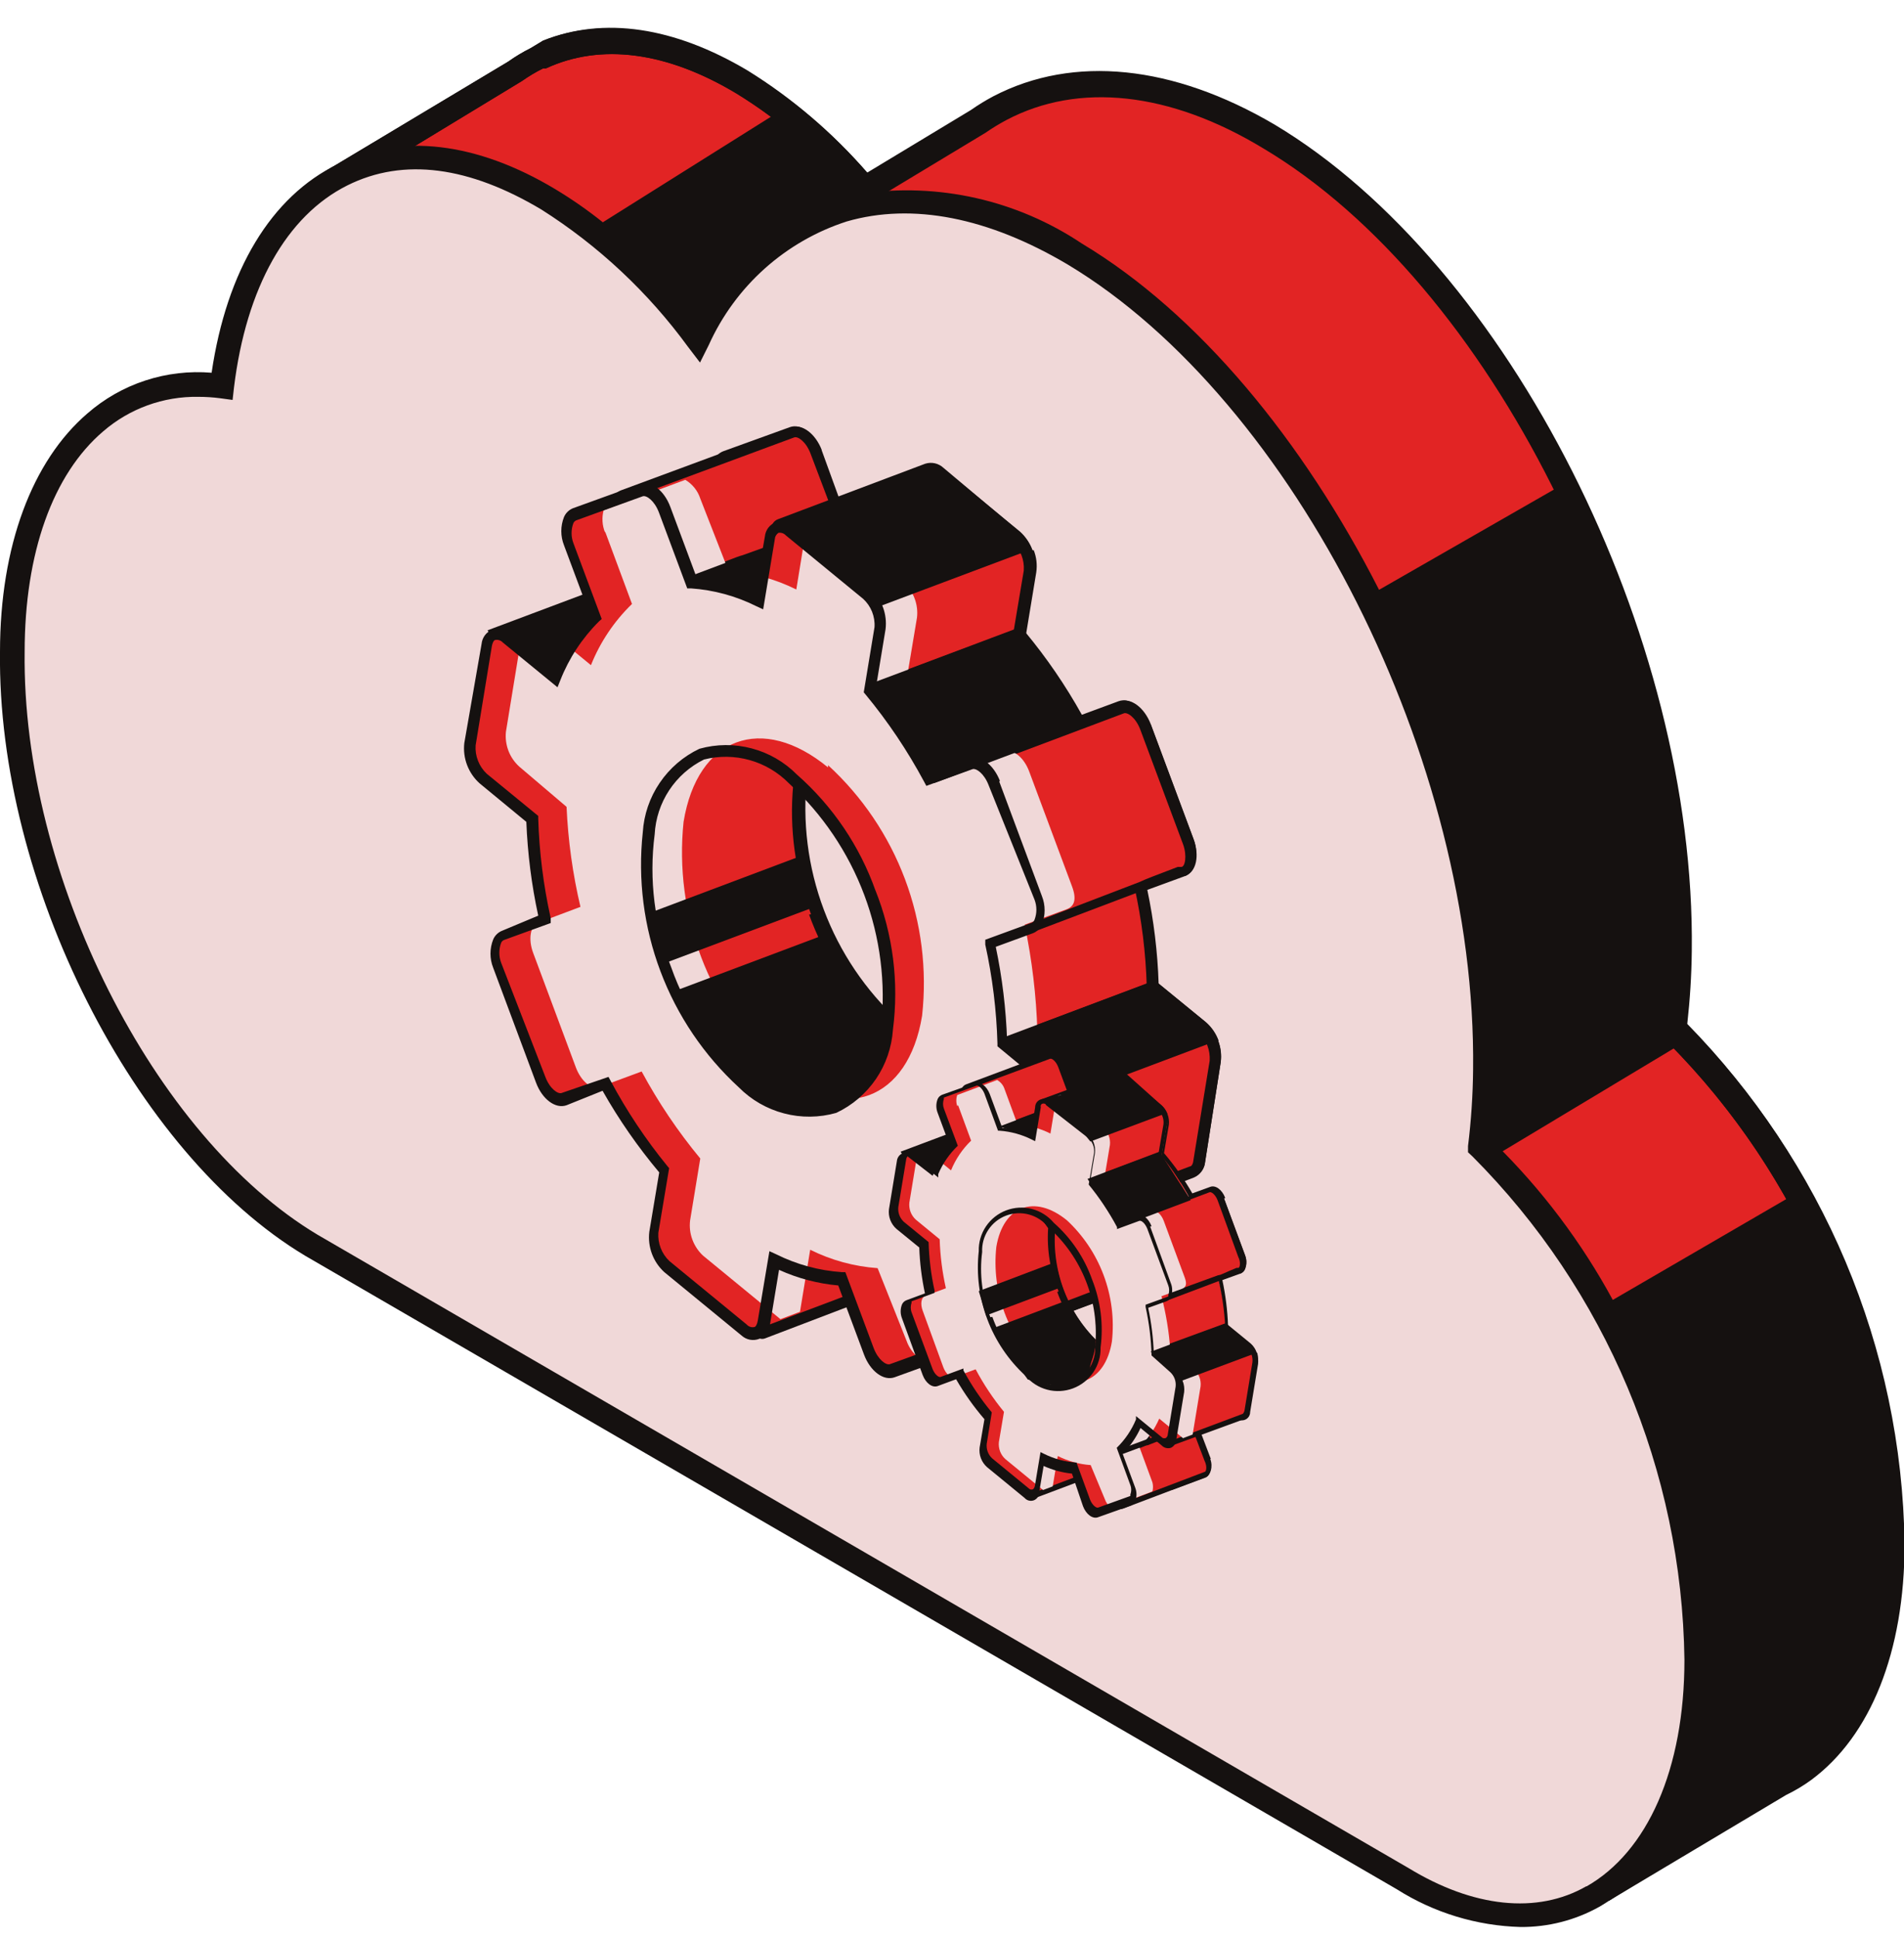 <svg width="57" height="58" viewBox="0 0 57 58" fill="none" xmlns="http://www.w3.org/2000/svg">
<path d="M12.314 8.069L10.321 5.21L15.409 2.166C15.617 2.02 15.835 1.889 16.062 1.776L16.181 1.699C17.877 0.919 19.964 1.106 22.236 2.463C23.63 3.334 24.875 4.422 25.926 5.685L29.318 3.65C29.53 3.504 29.751 3.371 29.98 3.251C32.176 2.115 34.983 2.31 38.019 4.099C44.948 8.255 50.435 19.187 50.317 28.541C50.31 29.318 50.259 30.094 50.164 30.865C54.224 34.946 56.541 40.443 56.626 46.199C56.626 49.43 55.583 51.779 53.989 52.983C53.765 53.149 53.527 53.294 53.276 53.416L48.239 56.426L43.591 51.338L43.871 50.49L15.13 33.783C10.1 30.78 6.089 22.834 6.174 16.041C6.242 10.723 8.794 7.695 12.314 8.069Z" fill="#E22424"/>
<path d="M48.171 56.885L43.176 51.389L43.43 50.626L14.943 34.105C9.82 31.044 5.724 22.902 5.809 16.032C5.809 12.886 6.75 10.367 8.353 8.942C9.238 8.132 10.385 7.668 11.584 7.636L9.795 5.092L15.214 1.844C15.43 1.691 15.656 1.555 15.893 1.437L16.257 1.216C18.072 0.487 20.184 0.801 22.389 2.115C23.727 2.946 24.931 3.975 25.959 5.168L29.064 3.294C29.281 3.142 29.508 3.003 29.742 2.879C32.142 1.632 35.119 1.946 38.155 3.727C45.16 7.916 50.766 18.992 50.647 28.465C50.639 29.194 50.593 29.921 50.512 30.645C54.567 34.786 56.875 40.327 56.957 46.123C56.957 49.371 55.931 51.873 54.175 53.179C53.931 53.359 53.67 53.515 53.395 53.645L48.171 56.885ZM44.007 51.22L48.34 55.977L53.115 53.119C53.356 53.005 53.587 52.869 53.802 52.712C55.354 51.542 56.228 49.244 56.262 46.25C56.186 40.595 53.911 35.193 49.918 31.188L49.782 31.061V30.874C49.875 30.114 49.926 29.35 49.935 28.584C50.037 19.314 44.617 8.484 37.816 4.439C35.017 2.743 32.286 2.455 30.132 3.591C29.916 3.706 29.706 3.833 29.505 3.973L25.849 6.178L25.646 5.94C24.622 4.707 23.408 3.644 22.05 2.794C19.963 1.547 17.988 1.284 16.342 2.047H16.257C16.036 2.158 15.823 2.286 15.621 2.429L10.855 5.321L13.077 8.484L12.28 8.4C11.672 8.327 11.055 8.383 10.47 8.566C9.885 8.749 9.346 9.053 8.887 9.46C7.437 10.749 6.615 13.073 6.581 16.007C6.462 22.715 10.397 30.535 15.316 33.469L44.321 50.295L44.007 51.22Z" fill="#151110"/>
<path d="M21.033 10.579L11.704 7.832L9.795 5.092L15.215 1.844C15.43 1.691 15.657 1.555 15.893 1.437L16.258 1.217C18.073 0.496 20.218 0.843 22.423 2.158C23.852 3.046 25.129 4.157 26.206 5.449L26.443 5.72L21.033 10.579ZM12.162 7.187L20.855 9.731L25.443 5.661C24.463 4.541 23.32 3.578 22.05 2.803C19.964 1.547 17.988 1.284 16.343 2.048H16.258C16.039 2.156 15.83 2.281 15.63 2.421L10.855 5.321L12.162 7.187Z" fill="#151110"/>
<path d="M48.171 56.885L44.779 53.145V53.009L43.998 34.148L50.232 30.408L50.435 30.594C54.577 34.744 56.938 40.345 57.017 46.208C57.017 49.456 55.99 51.958 54.235 53.264C53.995 53.44 53.74 53.593 53.472 53.722L48.171 56.885ZM45.491 52.848L48.341 55.978L53.149 53.103C53.379 52.993 53.597 52.862 53.802 52.712C55.354 51.542 56.228 49.244 56.262 46.25C56.184 40.689 53.985 35.367 50.113 31.375L44.736 34.606L45.491 52.848Z" fill="#151110"/>
<path d="M6.649 11.555C7.379 5.533 11.509 3.015 16.436 5.941C18.192 7.056 19.721 8.495 20.939 10.181C23.077 5.941 27.334 4.702 32.228 7.637C39.139 11.775 44.661 22.707 44.542 32.053C44.532 32.83 44.478 33.606 44.381 34.377C48.44 38.458 50.757 43.955 50.843 49.71C50.767 56.19 46.815 59.116 42.023 56.249L9.329 37.269C4.292 34.267 0.289 26.295 0.373 19.51C0.441 14.116 3.062 11.029 6.658 11.546" fill="#E22424"/>
<path d="M6.649 11.555C7.379 5.533 11.509 3.015 16.436 5.941C18.193 7.056 19.721 8.495 20.939 10.181C23.077 5.941 27.334 4.702 32.228 7.637C39.139 11.775 44.661 22.707 44.542 32.053C44.534 32.83 44.483 33.606 44.389 34.377C48.449 38.458 50.766 43.955 50.852 49.71C50.775 56.19 46.823 59.116 42.032 56.249L9.329 37.269C4.292 34.267 0.289 26.295 0.373 19.51C0.441 14.116 3.062 11.029 6.658 11.546" fill="#F0D8D8"/>
<path d="M55.974 41.077L53.93 35.624L48.282 38.906C47.343 37.175 46.151 35.594 44.745 34.216V34.123L50.156 30.874L50.241 25.888L49.019 19.663L46.848 14.464L41.285 17.653C39.012 13.192 35.882 9.384 32.388 7.289C30.444 5.989 28.087 5.457 25.773 5.796L25.926 5.686L23.45 3.261L18.047 6.653C17.594 6.291 17.119 5.96 16.622 5.661C14.29 4.261 11.975 3.965 10.109 4.914C8.116 5.881 6.785 8.095 6.335 11.156C5.664 11.1 4.989 11.179 4.349 11.389C3.71 11.598 3.119 11.935 2.612 12.378C0.967 13.794 -0 16.338 -0 19.51C-0.085 26.413 4.011 34.513 9.134 37.583L41.819 56.546C42.93 57.249 44.211 57.639 45.525 57.674C46.347 57.679 47.157 57.472 47.874 57.072C48.625 56.639 49.259 56.031 49.723 55.299L49.63 55.545L51.852 54.282L55.338 51.636L56.627 47.183L55.974 41.077ZM47.493 56.453C46.017 57.301 44.1 57.089 42.167 55.91L9.507 36.955C4.588 34.012 0.653 26.193 0.738 19.51C0.738 16.542 1.586 14.193 3.087 12.912C3.877 12.228 4.892 11.859 5.936 11.877C6.158 11.877 6.379 11.891 6.598 11.92L6.963 11.97L7.005 11.597C7.37 8.604 8.582 6.458 10.397 5.55C12.094 4.702 14.061 4.991 16.207 6.271C17.916 7.354 19.407 8.75 20.6 10.385L20.956 10.851L21.219 10.325C21.611 9.455 22.181 8.676 22.892 8.039C23.604 7.402 24.441 6.921 25.349 6.628C27.317 6.059 29.59 6.509 31.964 7.917C38.749 11.987 44.211 22.792 44.1 32.011C44.093 32.776 44.042 33.541 43.948 34.301V34.487L44.084 34.614C48.076 38.619 50.352 44.022 50.427 49.676C50.427 52.959 49.316 55.426 47.493 56.461" fill="#151110"/>
<path d="M21.583 14.557L22.389 16.728L22.321 16.796L20.701 17.407L21.397 18.06C21.312 18.221 21.235 18.39 21.159 18.569L19.701 17.373C19.421 17.144 19.158 17.245 19.098 17.602L18.615 20.561C18.595 20.754 18.621 20.949 18.69 21.131C18.759 21.312 18.87 21.474 19.014 21.605L20.472 22.8C20.502 23.814 20.627 24.822 20.845 25.811L19.573 26.295C19.336 26.379 19.268 26.787 19.421 27.194L20.701 30.628C20.854 31.035 21.168 31.298 21.405 31.213L22.669 30.756C23.168 31.678 23.756 32.55 24.424 33.359L24.119 35.216C24.097 35.41 24.12 35.606 24.188 35.789C24.256 35.972 24.366 36.136 24.509 36.268L26.833 38.168C27.104 38.397 27.376 38.295 27.435 37.939L27.74 36.081C27.901 36.158 28.071 36.234 28.232 36.294L28.08 37.32L29.776 36.684L30.531 38.778C30.683 39.185 30.997 39.448 31.235 39.364L33.227 38.643C33.465 38.558 33.533 38.159 33.38 37.744L32.575 35.573C33.103 35.059 33.52 34.441 33.796 33.758L35.263 34.953C35.543 35.182 35.806 35.081 35.865 34.725L36.349 31.765C36.369 31.573 36.345 31.378 36.277 31.197C36.21 31.016 36.1 30.853 35.958 30.722L34.5 29.526C34.473 28.516 34.351 27.511 34.135 26.523L35.382 26.066C35.619 25.981 35.687 25.574 35.534 25.167L34.254 21.732C34.101 21.325 33.787 21.062 33.55 21.147L32.303 21.605C31.8 20.672 31.206 19.791 30.531 18.976L30.844 17.101C30.865 16.909 30.841 16.715 30.773 16.533C30.706 16.352 30.596 16.189 30.454 16.058L28.139 14.158C27.859 13.929 27.588 14.031 27.537 14.387L27.223 16.262C26.593 15.947 25.907 15.76 25.205 15.71L24.399 13.539C24.246 13.132 23.933 12.869 23.695 12.954L21.702 13.675C21.465 13.76 21.397 14.158 21.549 14.574L21.583 14.557ZM26.714 30.73C25.689 29.79 24.899 28.621 24.41 27.318C23.921 26.015 23.746 24.616 23.898 23.233C23.982 22.513 24.294 21.838 24.789 21.308L25.094 21.596L29.436 27.889L28.894 31.587C28.089 31.585 27.315 31.283 26.723 30.738" fill="#E22424"/>
<path d="M34.449 21.681L35.73 25.116C35.838 25.388 35.838 25.692 35.73 25.964C35.704 26.024 35.667 26.078 35.621 26.123C35.574 26.168 35.519 26.204 35.458 26.227L34.347 26.634C34.542 27.558 34.655 28.497 34.686 29.441L36.086 30.586C36.252 30.736 36.381 30.923 36.461 31.133C36.54 31.342 36.569 31.568 36.544 31.79L36.077 34.776C36.069 34.87 36.034 34.96 35.977 35.035C35.92 35.111 35.843 35.169 35.755 35.203C35.667 35.237 35.572 35.247 35.478 35.23C35.386 35.212 35.299 35.17 35.229 35.106L33.923 34.038C33.651 34.629 33.274 35.166 32.812 35.624L33.575 37.693C33.684 37.965 33.684 38.269 33.575 38.541C33.55 38.601 33.513 38.655 33.466 38.7C33.42 38.745 33.364 38.781 33.304 38.804L31.311 39.525C30.98 39.644 30.582 39.347 30.395 38.846L29.683 36.862L27.876 37.541L28.046 36.37L27.876 36.302L27.605 37.939C27.596 38.033 27.561 38.123 27.505 38.199C27.448 38.274 27.371 38.332 27.283 38.367C27.195 38.401 27.099 38.41 27.006 38.393C26.913 38.376 26.827 38.333 26.757 38.27L24.441 36.37C24.276 36.219 24.149 36.032 24.071 35.822C23.993 35.613 23.966 35.388 23.992 35.166L24.289 33.385C23.664 32.623 23.11 31.805 22.635 30.942L21.465 31.383C21.134 31.502 20.735 31.205 20.549 30.705L19.26 27.228C19.152 26.955 19.152 26.652 19.26 26.38C19.285 26.32 19.323 26.266 19.369 26.221C19.416 26.176 19.471 26.14 19.531 26.117L20.659 25.71C20.456 24.786 20.334 23.847 20.294 22.902L18.895 21.749C18.728 21.6 18.599 21.412 18.519 21.203C18.439 20.993 18.411 20.767 18.437 20.545L18.92 17.585C18.929 17.491 18.964 17.401 19.021 17.326C19.077 17.25 19.154 17.192 19.242 17.157C19.33 17.123 19.426 17.114 19.519 17.131C19.612 17.148 19.698 17.191 19.768 17.254L21.058 18.306L21.151 18.111L20.354 17.339L22.143 16.669L21.38 14.617C21.271 14.344 21.271 14.041 21.38 13.768C21.405 13.709 21.442 13.655 21.489 13.61C21.535 13.564 21.591 13.529 21.651 13.506L23.644 12.785C23.975 12.666 24.374 12.963 24.56 13.463L25.332 15.533C25.945 15.587 26.544 15.745 27.104 15.999L27.376 14.345C27.384 14.251 27.419 14.161 27.476 14.086C27.533 14.01 27.61 13.952 27.698 13.918C27.786 13.883 27.882 13.874 27.974 13.891C28.067 13.909 28.154 13.951 28.224 14.014L30.539 15.914C30.704 16.065 30.831 16.253 30.909 16.462C30.988 16.672 31.015 16.896 30.989 17.119L30.692 18.916C31.333 19.688 31.9 20.517 32.388 21.393L33.49 20.986C33.821 20.867 34.22 21.164 34.407 21.664L34.449 21.681ZM34.33 29.602V29.526C34.302 28.527 34.18 27.534 33.965 26.558V26.413L35.356 25.905C35.376 25.897 35.393 25.886 35.407 25.871C35.422 25.856 35.434 25.839 35.441 25.82C35.513 25.628 35.513 25.418 35.441 25.226L34.135 21.8C33.999 21.444 33.762 21.283 33.652 21.317L32.227 21.825V21.69C31.73 20.763 31.142 19.888 30.471 19.078L30.421 19.018L30.743 17.068C30.753 16.911 30.729 16.753 30.672 16.607C30.615 16.46 30.526 16.328 30.412 16.22L28.097 14.32C28.069 14.29 28.035 14.267 27.996 14.254C27.958 14.241 27.916 14.237 27.876 14.243C27.844 14.265 27.817 14.294 27.798 14.328C27.778 14.362 27.768 14.4 27.766 14.438L27.418 16.533L27.215 16.44C26.603 16.135 25.937 15.953 25.256 15.906H25.145L24.297 13.633C24.162 13.277 23.924 13.116 23.814 13.149L21.821 13.87C21.783 13.887 21.752 13.917 21.736 13.955C21.665 14.147 21.665 14.357 21.736 14.549L22.584 16.822L22.381 17L21.015 17.509L21.6 18.068L21.541 18.179C21.456 18.331 21.38 18.501 21.303 18.671L21.219 18.883L19.59 17.5C19.563 17.47 19.529 17.446 19.49 17.433C19.451 17.42 19.41 17.416 19.37 17.424C19.319 17.424 19.277 17.517 19.26 17.627L18.776 20.587C18.766 20.745 18.791 20.903 18.85 21.05C18.909 21.196 18.999 21.328 19.116 21.435L20.642 22.682V22.758C20.672 23.763 20.797 24.762 21.015 25.744V25.888L19.616 26.397C19.578 26.413 19.547 26.443 19.531 26.481C19.459 26.673 19.459 26.884 19.531 27.075L20.863 30.535C20.998 30.891 21.236 31.053 21.346 31.019L22.754 30.51L22.822 30.637C23.304 31.537 23.872 32.389 24.518 33.181L24.569 33.241L24.246 35.174C24.236 35.331 24.26 35.489 24.317 35.635C24.374 35.782 24.463 35.914 24.577 36.022L26.892 37.922C26.92 37.952 26.955 37.975 26.993 37.988C27.032 38.001 27.073 38.005 27.113 37.998C27.164 37.998 27.206 37.905 27.223 37.795L27.571 35.717L27.774 35.81L28.249 36.014L28.377 36.065L28.249 36.913L29.835 36.319L30.683 38.617C30.819 38.974 31.056 39.135 31.167 39.101L33.16 38.38C33.179 38.372 33.196 38.361 33.211 38.346C33.225 38.332 33.237 38.314 33.245 38.295C33.316 38.104 33.316 37.893 33.245 37.702L32.397 35.429L32.481 35.352C32.995 34.856 33.399 34.258 33.669 33.597L33.754 33.393L35.39 34.733C35.418 34.763 35.452 34.786 35.491 34.799C35.529 34.813 35.571 34.816 35.611 34.81C35.662 34.81 35.704 34.716 35.721 34.615L36.204 31.655C36.216 31.498 36.192 31.34 36.135 31.193C36.078 31.047 35.988 30.915 35.874 30.807L34.33 29.602ZM29.683 27.838L29.106 31.739H28.97C28.121 31.737 27.304 31.416 26.68 30.841C25.637 29.882 24.834 28.692 24.334 27.366C23.835 26.041 23.654 24.616 23.805 23.208C23.889 22.463 24.203 21.764 24.704 21.206L24.823 21.096L25.247 21.495L29.683 27.838ZM28.834 31.409L29.343 27.923L25.044 21.681L24.891 21.537C24.496 22.024 24.243 22.611 24.162 23.233C24.013 24.587 24.185 25.956 24.664 27.23C25.143 28.505 25.915 29.648 26.918 30.569C27.444 31.063 28.123 31.362 28.843 31.417" fill="#151110"/>
<path d="M22.728 39.923L25.815 38.762L24.128 35.191L21.956 36.2L22.728 39.923Z" fill="#E22424"/>
<path d="M26.054 38.855L22.899 40.059C22.868 40.071 22.834 40.075 22.801 40.073C22.768 40.07 22.736 40.061 22.707 40.045C22.678 40.029 22.653 40.006 22.633 39.979C22.613 39.953 22.6 39.922 22.593 39.889L21.805 36.098L24.247 34.97L26.054 38.855ZM22.899 39.694L25.621 38.668L24.078 35.42L22.186 36.268L22.899 39.694Z" fill="#151110"/>
<path d="M18.878 17.745C19.532 19.441 19.277 19.636 19.184 19.696C19.091 19.755 17.988 21.129 17.089 22.308L16.945 22.503L14.596 18.865L18.709 17.321L18.768 17.474L18.87 17.745H18.878ZM18.963 19.441C18.899 18.856 18.744 18.284 18.505 17.745L15.113 19.026L16.962 21.909C17.589 21.047 18.26 20.218 18.972 19.424" fill="#151110"/>
<path d="M18.225 24.021L18.513 29.534L22.898 34.147L26.053 32.935L26.562 30.577C25.624 29.662 24.898 28.551 24.437 27.325C23.975 26.098 23.788 24.785 23.89 23.478L22.5 21.511C21.611 21.61 20.749 21.872 19.955 22.283L18.225 24.021Z" fill="#E22424"/>
<path d="M24.043 23.369V23.479C23.94 24.759 24.12 26.046 24.572 27.248C25.023 28.45 25.735 29.538 26.655 30.433L26.697 30.501V30.552V30.611L26.206 33.079L22.898 34.343L18.344 29.602L18.047 23.954L19.828 22.105C20.655 21.675 21.555 21.404 22.482 21.308H22.576L24.043 23.369ZM24.28 27.363C23.807 26.133 23.624 24.809 23.746 23.496L22.44 21.664C21.603 21.763 20.79 22.01 20.04 22.393L18.42 24.09L18.657 29.467L22.898 33.953L25.858 32.808L26.324 30.628C25.385 29.717 24.666 28.603 24.221 27.372" fill="#151110"/>
<path d="M18.48 15.727L19.879 17.72C19.879 17.72 22.347 16.779 22.322 16.804L25.239 15.71L24.425 13.573C24.272 13.166 23.959 12.903 23.721 12.988L18.633 14.871C18.395 14.956 18.327 15.363 18.48 15.77" fill="#E22424"/>
<path d="M24.594 13.463L25.442 15.795L22.237 16.966L21.134 17.381C19.803 17.89 19.803 17.89 19.726 17.763L18.319 15.787C18.211 15.514 18.211 15.211 18.319 14.939C18.344 14.879 18.381 14.825 18.428 14.78C18.475 14.735 18.53 14.7 18.59 14.676L23.678 12.793C24.009 12.675 24.408 12.971 24.603 13.472L24.594 13.463ZM25.035 15.609L24.264 13.573C24.128 13.217 23.89 13.056 23.78 13.09L18.692 14.973C18.654 14.989 18.623 15.02 18.607 15.058C18.542 15.241 18.542 15.442 18.607 15.626L19.913 17.492L20.99 17.084C21.728 16.805 22.059 16.66 22.228 16.618L25.035 15.609Z" fill="#151110"/>
<path d="M27.521 39.966L27.258 37.548C27.258 37.548 29.734 36.633 29.7 36.633L32.618 35.539L33.466 37.71C33.618 38.117 33.559 38.558 33.322 38.617L28.233 40.551C27.996 40.644 27.682 40.381 27.529 39.974" fill="#E22424"/>
<path d="M33.602 37.65C33.788 38.15 33.686 38.642 33.356 38.769L28.267 40.703C28.207 40.729 28.142 40.742 28.076 40.742C28.011 40.742 27.946 40.729 27.886 40.703C27.625 40.564 27.428 40.33 27.334 40.05L27.071 37.633C27.071 37.497 27.071 37.497 28.377 37.005L29.488 36.59L32.694 35.386L33.542 37.718L33.602 37.65ZM27.665 39.931C27.728 40.118 27.854 40.277 28.021 40.381C28.04 40.389 28.06 40.393 28.081 40.393C28.101 40.393 28.121 40.389 28.14 40.381L33.228 38.447C33.339 38.405 33.407 38.116 33.279 37.76L32.516 35.75L29.751 36.768C29.599 36.844 29.259 36.971 28.513 37.251L27.436 37.65L27.665 39.931Z" fill="#151110"/>
<path d="M34.17 26.54L35.315 26.108H35.425C35.654 26.014 35.722 25.616 35.569 25.217L34.288 21.782C34.136 21.375 33.822 21.112 33.585 21.197L29.047 22.893L30.744 27.846L34.17 26.54Z" fill="#E22424"/>
<path d="M34.45 21.672L35.73 25.107C35.917 25.616 35.815 26.091 35.484 26.218H35.374L34.373 26.591L30.676 27.991L28.835 22.758L33.525 20.994C33.856 20.875 34.255 21.172 34.45 21.672ZM34.119 26.396C34.272 26.32 34.594 26.201 35.255 25.947H35.366C35.476 25.947 35.544 25.616 35.417 25.268L34.136 21.834C34 21.477 33.754 21.308 33.644 21.35L29.268 22.995L30.888 27.634L34.119 26.396Z" fill="#151110"/>
<path d="M30.191 33.987L31.158 36.768L32.854 36.141L35.712 35.064C35.776 35.033 35.829 34.987 35.868 34.928C35.907 34.87 35.929 34.803 35.933 34.733L36.416 31.773C36.438 31.581 36.414 31.386 36.346 31.205C36.278 31.024 36.169 30.861 36.026 30.73L34.568 29.534L30.03 31.23L30.191 33.987Z" fill="#E22424"/>
<path d="M36.468 31.145C36.549 31.353 36.575 31.578 36.544 31.798L36.078 34.775C36.07 34.875 36.035 34.971 35.977 35.054C35.918 35.136 35.839 35.2 35.747 35.241L31.303 36.938C31.27 36.95 31.235 36.955 31.201 36.953C31.166 36.952 31.131 36.943 31.1 36.928C31.068 36.913 31.04 36.892 31.017 36.866C30.993 36.84 30.975 36.809 30.964 36.776L30.023 33.995L29.836 31.128L34.577 29.347L36.112 30.602C36.281 30.751 36.41 30.941 36.485 31.154L36.468 31.145ZM31.261 36.556L35.62 34.911C35.679 34.911 35.722 34.817 35.73 34.707L36.214 31.747C36.224 31.59 36.2 31.433 36.143 31.286C36.086 31.14 35.997 31.008 35.883 30.899L34.509 29.686L30.184 31.383L30.362 33.927L31.261 36.556Z" fill="#151110"/>
<path d="M24.34 18.483L23.237 15.752L24.933 15.125L27.791 14.048C27.858 14.029 27.929 14.029 27.996 14.047C28.063 14.065 28.124 14.1 28.173 14.15L30.488 16.058C30.63 16.189 30.74 16.352 30.807 16.533C30.875 16.714 30.899 16.909 30.879 17.101L30.531 18.958L25.994 20.654L24.34 18.483Z" fill="#E22424"/>
<path d="M30.946 16.465C31.029 16.675 31.055 16.903 31.023 17.127L30.7 19.086L25.951 20.867L24.179 18.543L23.119 15.922C23.104 15.886 23.096 15.848 23.097 15.809C23.097 15.77 23.106 15.731 23.122 15.695C23.137 15.66 23.16 15.628 23.189 15.601C23.218 15.575 23.251 15.554 23.288 15.541L24.84 14.956L27.698 13.879C27.793 13.849 27.894 13.845 27.991 13.867C28.088 13.89 28.177 13.938 28.249 14.006L30.531 15.922C30.7 16.071 30.829 16.261 30.904 16.474L30.946 16.465ZM30.353 18.84L30.649 17.076C30.66 16.919 30.636 16.762 30.579 16.615C30.522 16.468 30.433 16.336 30.319 16.228L28.003 14.32C27.976 14.29 27.941 14.267 27.903 14.254C27.864 14.24 27.823 14.237 27.783 14.243L24.967 15.27L23.458 15.838L24.492 18.382L26.07 20.451L30.353 18.84Z" fill="#151110"/>
<path d="M14.07 22.257C14.05 22.45 14.076 22.645 14.145 22.826C14.214 23.007 14.325 23.17 14.469 23.3L15.936 24.496C15.965 25.509 16.09 26.517 16.309 27.507L15.045 27.99C14.808 28.075 14.74 28.482 14.893 28.889L16.173 32.324C16.326 32.731 16.64 32.994 16.877 32.909L18.141 32.443C18.64 33.366 19.227 34.238 19.896 35.046L19.591 36.895C19.569 37.089 19.592 37.285 19.66 37.468C19.728 37.65 19.838 37.814 19.981 37.947L22.297 39.863C22.576 40.092 22.839 39.99 22.899 39.634L23.204 37.777C23.834 38.091 24.52 38.279 25.222 38.328L26.028 40.499C26.181 40.906 26.494 41.169 26.732 41.084L28.725 40.364C28.962 40.279 29.03 39.88 28.878 39.465L28.08 37.319C28.609 36.805 29.025 36.187 29.302 35.504L30.76 36.7C31.04 36.92 31.303 36.827 31.363 36.471L31.846 33.511C31.867 33.319 31.843 33.124 31.775 32.943C31.707 32.762 31.598 32.599 31.456 32.468L29.997 31.272C29.968 30.262 29.843 29.257 29.624 28.27L30.871 27.812C31.108 27.727 31.176 27.32 31.023 26.913L29.743 23.478C29.59 23.071 29.276 22.808 29.039 22.893L27.792 23.351C27.29 22.415 26.696 21.532 26.02 20.713L26.333 18.839C26.354 18.647 26.33 18.452 26.262 18.271C26.195 18.09 26.085 17.927 25.943 17.796L23.636 15.862C23.365 15.633 23.094 15.735 23.034 16.091L22.729 17.966C22.096 17.65 21.407 17.463 20.702 17.414L19.854 15.243C19.701 14.836 19.387 14.573 19.15 14.658L17.157 15.379C16.92 15.464 16.852 15.871 17.004 16.278L17.81 18.432C17.291 18.956 16.886 19.583 16.623 20.273L15.164 19.077C14.893 18.848 14.621 18.949 14.562 19.306L14.07 22.257ZM23.747 23.3C24.772 24.241 25.561 25.41 26.051 26.712C26.54 28.015 26.715 29.414 26.562 30.797C26.147 33.342 24.205 34.045 22.237 32.426C21.212 31.485 20.422 30.316 19.933 29.014C19.444 27.711 19.269 26.311 19.422 24.928C19.837 22.384 21.779 21.68 23.747 23.3Z" fill="#E22424"/>
<path d="M18.114 15.905L18.92 18.076C18.386 18.593 17.967 19.218 17.691 19.908L16.232 18.712C15.96 18.483 15.689 18.585 15.63 18.941L15.146 21.901C15.126 22.094 15.152 22.289 15.221 22.47C15.29 22.651 15.401 22.813 15.545 22.944L16.961 24.148C17.006 25.157 17.145 26.159 17.377 27.142L16.113 27.617C15.876 27.702 15.808 28.109 15.96 28.516L17.241 31.951C17.394 32.358 17.707 32.62 17.945 32.536L19.209 32.069C19.707 32.993 20.295 33.865 20.964 34.673L20.659 36.53C20.636 36.724 20.66 36.92 20.728 37.103C20.796 37.285 20.906 37.45 21.049 37.582L23.364 39.482L23.949 39.261L24.255 37.404C24.885 37.718 25.571 37.905 26.273 37.955L27.138 40.126C27.206 40.322 27.326 40.495 27.486 40.627L30.03 39.66C30.055 39.47 30.031 39.278 29.962 39.1L29.157 36.929C29.685 36.415 30.101 35.797 30.378 35.114L31.837 36.31L32.43 36.089L32.914 33.129C32.935 32.935 32.91 32.739 32.841 32.556C32.771 32.373 32.66 32.209 32.515 32.078L31.056 30.882C31.024 29.804 30.896 28.731 30.675 27.676L31.921 27.218C32.159 27.133 32.244 26.93 32.091 26.523L30.81 23.088C30.658 22.681 30.344 22.418 30.107 22.503L28.86 22.961C28.372 22.039 27.795 21.167 27.138 20.357L27.452 18.483C27.474 18.291 27.45 18.096 27.382 17.915C27.314 17.733 27.204 17.571 27.062 17.44L24.747 15.54C24.467 15.311 24.204 15.413 24.144 15.769L23.839 17.643C23.206 17.328 22.517 17.14 21.812 17.092L20.964 14.921C20.888 14.686 20.728 14.486 20.515 14.361L18.072 15.269C18.012 15.491 18.027 15.726 18.114 15.939V15.905ZM24.789 22.901C25.814 23.842 26.604 25.011 27.093 26.314C27.582 27.616 27.757 29.016 27.605 30.399C27.189 32.943 25.247 33.647 23.279 32.027C22.264 31.093 21.48 29.936 20.991 28.646C20.503 27.356 20.322 25.97 20.464 24.598C20.879 22.053 22.821 21.349 24.789 22.969" fill="#F0D8D8"/>
<path d="M29.912 23.385L31.192 26.82C31.3 27.092 31.3 27.396 31.192 27.668C31.167 27.728 31.13 27.782 31.084 27.827C31.037 27.872 30.982 27.908 30.921 27.931L29.81 28.338C30.004 29.262 30.118 30.201 30.149 31.145L31.549 32.29C31.716 32.44 31.845 32.627 31.924 32.836C32.004 33.046 32.032 33.272 32.007 33.494L31.54 36.471C31.532 36.565 31.497 36.655 31.44 36.731C31.383 36.806 31.306 36.864 31.218 36.899C31.13 36.933 31.034 36.942 30.942 36.925C30.849 36.908 30.762 36.865 30.692 36.802L29.403 35.742C29.124 36.331 28.742 36.865 28.275 37.319L29.047 39.389C29.155 39.661 29.155 39.964 29.047 40.237C29.021 40.297 28.985 40.351 28.938 40.396C28.891 40.441 28.836 40.476 28.775 40.5L26.782 41.221C26.452 41.339 26.053 41.042 25.866 40.542L25.095 38.473C24.482 38.418 23.883 38.261 23.322 38.006L23.051 39.643C23.042 39.737 23.007 39.827 22.951 39.903C22.894 39.978 22.817 40.036 22.729 40.071C22.641 40.105 22.545 40.114 22.452 40.097C22.359 40.08 22.273 40.037 22.203 39.974L19.887 38.074C19.722 37.923 19.595 37.736 19.517 37.526C19.439 37.317 19.412 37.092 19.438 36.87L19.735 35.089C19.096 34.328 18.528 33.511 18.039 32.646L16.962 33.079C16.631 33.198 16.232 32.901 16.046 32.4L14.765 28.966C14.656 28.693 14.656 28.39 14.765 28.117C14.79 28.058 14.827 28.004 14.874 27.959C14.921 27.913 14.976 27.878 15.036 27.855L16.113 27.405C15.913 26.482 15.794 25.542 15.757 24.598L14.358 23.445C14.191 23.295 14.063 23.107 13.983 22.898C13.903 22.688 13.875 22.463 13.9 22.24L14.417 19.272C14.426 19.178 14.461 19.088 14.517 19.012C14.574 18.937 14.651 18.879 14.739 18.845C14.827 18.81 14.923 18.801 15.016 18.818C15.109 18.835 15.195 18.878 15.265 18.941L16.554 19.993C16.822 19.396 17.196 18.854 17.657 18.39L16.885 16.321C16.777 16.048 16.777 15.745 16.885 15.473C16.911 15.413 16.948 15.359 16.995 15.314C17.041 15.269 17.096 15.233 17.157 15.21L19.15 14.489C19.48 14.37 19.879 14.667 20.066 15.167L20.837 17.236C21.45 17.291 22.049 17.449 22.61 17.703L22.898 16.058C22.907 15.964 22.942 15.874 22.998 15.798C23.055 15.723 23.132 15.665 23.22 15.63C23.308 15.596 23.404 15.587 23.497 15.604C23.59 15.621 23.676 15.664 23.746 15.727L26.061 17.627C26.227 17.777 26.355 17.965 26.433 18.174C26.511 18.384 26.538 18.609 26.511 18.831L26.214 20.629C26.855 21.4 27.423 22.229 27.91 23.105L29.013 22.698C29.344 22.579 29.742 22.876 29.937 23.377L29.912 23.385ZM29.861 31.315V31.238C29.833 30.24 29.711 29.246 29.496 28.27V28.126L30.887 27.617C30.907 27.608 30.924 27.595 30.939 27.579C30.954 27.563 30.965 27.544 30.972 27.524C31.044 27.332 31.044 27.122 30.972 26.93L29.598 23.504C29.462 23.148 29.225 22.987 29.115 23.02L27.732 23.521L27.664 23.394C27.167 22.467 26.579 21.592 25.909 20.782L25.858 20.722L26.18 18.772C26.191 18.614 26.165 18.456 26.107 18.309C26.048 18.162 25.957 18.031 25.841 17.924L23.526 16.024C23.498 15.994 23.464 15.971 23.425 15.958C23.387 15.944 23.345 15.941 23.305 15.947C23.273 15.969 23.246 15.998 23.227 16.032C23.207 16.066 23.197 16.104 23.195 16.142L22.847 18.237L22.644 18.144C22.032 17.838 21.366 17.657 20.685 17.61H20.574L19.726 15.337C19.591 14.981 19.353 14.819 19.243 14.853L17.25 15.574C17.212 15.591 17.181 15.621 17.165 15.659C17.093 15.851 17.093 16.061 17.165 16.253L18.013 18.526L17.928 18.602C17.427 19.102 17.034 19.699 16.775 20.358L16.69 20.57L15.053 19.23C15.026 19.2 14.991 19.177 14.953 19.164C14.914 19.15 14.873 19.147 14.833 19.153C14.782 19.153 14.739 19.247 14.723 19.348L14.239 22.308C14.228 22.465 14.252 22.622 14.31 22.769C14.367 22.916 14.456 23.048 14.57 23.156L16.113 24.42V24.496C16.143 25.501 16.268 26.5 16.487 27.482V27.626L15.087 28.134C15.068 28.142 15.051 28.154 15.036 28.168C15.022 28.183 15.01 28.2 15.002 28.219C14.931 28.411 14.931 28.622 15.002 28.813L16.326 32.231C16.461 32.587 16.699 32.748 16.809 32.714L18.217 32.231L18.285 32.358C18.767 33.259 19.335 34.111 19.981 34.902L20.032 34.962L19.709 36.895C19.699 37.052 19.723 37.21 19.78 37.356C19.837 37.503 19.926 37.635 20.04 37.743L22.355 39.643C22.382 39.674 22.417 39.697 22.456 39.71C22.494 39.724 22.536 39.727 22.576 39.719C22.627 39.719 22.669 39.626 22.686 39.524L23.034 37.447L23.237 37.54C23.849 37.845 24.515 38.027 25.197 38.074H25.307L26.155 40.347C26.291 40.703 26.528 40.864 26.638 40.83L28.631 40.109C28.669 40.093 28.7 40.063 28.716 40.025C28.788 39.833 28.788 39.622 28.716 39.431L27.868 37.158L27.953 37.082C28.466 36.585 28.87 35.987 29.14 35.326L29.225 35.123L30.862 36.463C30.888 36.491 30.922 36.513 30.958 36.527C30.995 36.54 31.035 36.544 31.074 36.539C31.125 36.539 31.167 36.446 31.184 36.336L31.667 33.376C31.677 33.218 31.652 33.06 31.593 32.913C31.534 32.767 31.444 32.635 31.328 32.528L29.861 31.315ZM26.206 26.642C26.734 27.965 26.915 29.401 26.732 30.814C26.697 31.344 26.522 31.854 26.224 32.293C25.925 32.731 25.515 33.082 25.035 33.308C24.525 33.453 23.985 33.459 23.473 33.324C22.959 33.19 22.492 32.921 22.118 32.544C21.075 31.586 20.271 30.396 19.772 29.07C19.272 27.745 19.091 26.32 19.243 24.912C19.276 24.381 19.451 23.869 19.75 23.43C20.048 22.99 20.459 22.637 20.939 22.41C21.45 22.267 21.99 22.263 22.503 22.399C23.016 22.534 23.483 22.805 23.857 23.182C24.927 24.123 25.739 25.323 26.214 26.667L26.206 26.642ZM20.099 28.966C20.554 30.253 21.331 31.404 22.355 32.307C22.68 32.638 23.086 32.877 23.533 33.002C23.979 33.127 24.45 33.133 24.9 33.02C25.322 32.811 25.682 32.493 25.941 32.1C26.2 31.706 26.35 31.251 26.375 30.78C26.524 29.427 26.352 28.058 25.873 26.784C25.394 25.509 24.622 24.365 23.619 23.445C23.294 23.114 22.888 22.874 22.442 22.749C21.995 22.624 21.524 22.618 21.075 22.732C20.652 22.941 20.293 23.258 20.033 23.652C19.774 24.045 19.624 24.5 19.599 24.971C19.423 26.323 19.595 27.698 20.099 28.966Z" fill="#151110"/>
<path d="M27.97 23.436L32.405 21.774L30.488 18.805L26.07 20.459L27.97 23.436Z" fill="#151110"/>
<path d="M26.248 18.178L30.768 16.481L29.038 14.879L27.961 14.056L23.416 15.676L25.807 17.643L26.248 18.178Z" fill="#151110"/>
<path d="M31.786 32.892L36.298 31.196L34.492 29.373L29.946 31.086L31.786 32.892Z" fill="#151110"/>
<path d="M20.176 29.67L24.688 27.974L25.926 30.001L26.571 30.561L26.13 32.409L24.79 33.342L22.407 32.782L20.176 29.67Z" fill="#151110"/>
<path d="M19.845 28.847L24.323 27.168L23.984 25.616L19.387 27.346L19.845 28.847Z" fill="#151110"/>
<path d="M14.85 18.95L17.614 17.907C17.673 17.981 17.714 18.068 17.735 18.16C17.757 18.253 17.758 18.349 17.738 18.441C17.719 18.534 17.68 18.622 17.623 18.698C17.567 18.774 17.494 18.837 17.411 18.882C17.077 19.312 16.793 19.779 16.563 20.273L14.85 18.95Z" fill="#151110"/>
<path d="M29.746 36.429L28.111 37.045L28.225 37.347L29.86 36.73L29.746 36.429Z" fill="#151110"/>
<path d="M22.609 17.906L20.659 17.245L22.915 16.397L22.609 17.906Z" fill="#151110"/>
<path d="M30.37 32.4L30.76 33.46L29.971 33.757L30.311 34.08C30.268 34.156 30.226 34.241 30.192 34.325L29.479 33.74C29.344 33.63 29.216 33.681 29.183 33.851L28.945 35.292C28.935 35.386 28.948 35.482 28.982 35.57C29.016 35.658 29.07 35.738 29.14 35.801L29.853 36.386C29.868 36.88 29.931 37.371 30.039 37.853L29.42 38.074C29.301 38.074 29.267 38.312 29.344 38.515L29.963 40.211C30.039 40.415 30.192 40.542 30.311 40.5L30.93 40.271C31.17 40.721 31.454 41.148 31.778 41.543L31.625 42.45C31.615 42.544 31.628 42.639 31.662 42.728C31.696 42.816 31.75 42.895 31.82 42.959L32.948 43.883C33.084 43.994 33.211 43.943 33.245 43.773L33.398 42.866L33.635 42.968L33.559 43.459L34.407 43.146L34.772 44.214C34.848 44.409 35.001 44.545 35.111 44.502L36.086 44.146C36.205 44.146 36.239 43.909 36.162 43.705L35.772 42.645C36.026 42.406 36.228 42.117 36.366 41.797L37.078 42.382C37.214 42.493 37.341 42.442 37.375 42.272L37.613 40.83C37.622 40.736 37.61 40.641 37.576 40.553C37.542 40.464 37.488 40.385 37.417 40.322L36.705 39.736C36.675 39.232 36.595 38.732 36.468 38.244L37.078 38.023C37.197 37.981 37.231 37.786 37.155 37.582L36.535 35.886C36.459 35.682 36.306 35.555 36.188 35.598L35.586 35.818C35.346 35.361 35.062 34.93 34.738 34.529L34.89 33.613C34.9 33.519 34.887 33.424 34.853 33.335C34.82 33.247 34.765 33.168 34.695 33.104L33.584 32.231C33.449 32.12 33.321 32.171 33.287 32.341L33.135 33.257C32.828 33.103 32.493 33.01 32.151 32.986L31.761 31.925C31.684 31.722 31.532 31.595 31.413 31.637L30.438 31.993C30.319 31.993 30.285 32.231 30.361 32.434L30.37 32.4ZM32.906 40.313C32.406 39.855 32.02 39.285 31.782 38.65C31.543 38.014 31.457 37.332 31.532 36.658C31.576 36.309 31.727 35.984 31.964 35.725L32.108 35.861L34.229 38.931L33.923 40.712C33.531 40.711 33.152 40.562 32.863 40.296" fill="#E22424"/>
<path d="M36.645 35.878L37.273 37.574C37.326 37.707 37.326 37.856 37.273 37.989C37.26 38.019 37.242 38.046 37.218 38.068C37.195 38.089 37.167 38.106 37.137 38.117L36.594 38.312C36.69 38.761 36.747 39.218 36.764 39.677L37.443 40.237C37.523 40.31 37.585 40.401 37.623 40.503C37.661 40.605 37.675 40.714 37.663 40.822L37.425 42.264C37.426 42.314 37.41 42.363 37.382 42.405C37.353 42.446 37.313 42.478 37.265 42.495C37.218 42.513 37.167 42.516 37.118 42.503C37.069 42.49 37.026 42.463 36.993 42.425L36.365 41.908C36.235 42.195 36.054 42.456 35.831 42.679L36.204 43.689C36.258 43.822 36.258 43.971 36.204 44.104C36.192 44.134 36.173 44.16 36.15 44.182C36.127 44.204 36.099 44.221 36.069 44.231L35.102 44.588C34.941 44.647 34.746 44.503 34.652 44.257L34.322 43.256L33.473 43.587L33.558 43.019H33.473L33.338 43.816C33.338 43.866 33.323 43.915 33.294 43.957C33.265 43.998 33.225 44.03 33.178 44.047C33.13 44.065 33.079 44.068 33.03 44.055C32.982 44.042 32.938 44.015 32.905 43.977L31.777 43.053C31.697 42.979 31.635 42.888 31.597 42.786C31.558 42.685 31.545 42.575 31.557 42.467L31.701 41.619C31.382 41.251 31.098 40.853 30.853 40.432L30.302 40.636C30.14 40.695 29.945 40.551 29.852 40.305L29.224 38.609C29.172 38.475 29.172 38.327 29.224 38.193C29.237 38.164 29.256 38.137 29.279 38.116C29.303 38.094 29.33 38.077 29.36 38.066L29.912 37.862C29.815 37.41 29.759 36.95 29.742 36.488L29.055 35.929C28.974 35.855 28.913 35.764 28.874 35.663C28.836 35.561 28.822 35.452 28.834 35.343L29.072 33.902C29.072 33.851 29.087 33.802 29.116 33.761C29.144 33.719 29.185 33.688 29.232 33.67C29.279 33.653 29.331 33.65 29.379 33.663C29.428 33.675 29.472 33.702 29.504 33.741L30.132 34.258L30.183 34.165L29.793 33.8L30.641 33.469L30.268 32.468C30.214 32.335 30.214 32.186 30.268 32.053C30.281 32.024 30.299 31.997 30.323 31.975C30.346 31.954 30.373 31.937 30.403 31.926L31.379 31.535C31.54 31.476 31.735 31.62 31.828 31.866L32.227 32.884C32.518 32.902 32.805 32.968 33.075 33.079L33.211 32.231C33.215 32.183 33.233 32.138 33.261 32.099C33.29 32.06 33.328 32.03 33.372 32.011C33.418 31.996 33.468 31.994 33.515 32.004C33.563 32.014 33.607 32.037 33.643 32.07L34.771 33.079C34.851 33.152 34.913 33.243 34.952 33.345C34.99 33.447 35.004 33.556 34.992 33.664L34.847 34.512C35.167 34.887 35.451 35.29 35.695 35.717L36.23 35.522C36.391 35.462 36.586 35.606 36.679 35.852L36.645 35.878ZM36.679 39.72C36.655 39.228 36.584 38.739 36.467 38.261V38.193L37.146 37.947C37.149 37.933 37.149 37.919 37.146 37.905C37.181 37.812 37.181 37.709 37.146 37.616L36.527 35.92C36.459 35.751 36.34 35.666 36.289 35.683L35.619 35.929V35.869C35.379 35.418 35.095 34.992 34.771 34.597L34.924 33.647C34.932 33.568 34.922 33.487 34.894 33.412C34.866 33.337 34.821 33.27 34.763 33.215L33.533 32.231C33.517 32.224 33.499 32.22 33.482 32.22C33.464 32.22 33.447 32.224 33.431 32.231C33.413 32.241 33.398 32.256 33.388 32.274C33.377 32.292 33.372 32.312 33.372 32.333L33.202 33.35L33.075 33.3C32.783 33.169 32.47 33.094 32.15 33.079H32.099L31.684 31.968C31.616 31.798 31.497 31.714 31.447 31.731L30.471 32.078C30.468 32.092 30.468 32.107 30.471 32.121C30.436 32.214 30.436 32.316 30.471 32.409L30.878 33.52L30.776 33.605L30.107 33.851L30.395 34.122V34.173C30.395 34.249 30.319 34.326 30.276 34.411L30.234 34.512L29.436 33.859C29.429 33.838 29.413 33.821 29.392 33.811C29.371 33.801 29.348 33.8 29.326 33.808C29.305 33.816 29.288 33.832 29.278 33.853C29.268 33.874 29.267 33.897 29.275 33.919L29.038 35.36C29.029 35.44 29.04 35.521 29.068 35.596C29.096 35.671 29.141 35.738 29.199 35.793L29.945 36.404C29.959 36.892 30.019 37.377 30.123 37.854V37.922L29.436 38.168C29.433 38.181 29.433 38.196 29.436 38.21C29.401 38.303 29.401 38.405 29.436 38.498L30.056 40.194C30.123 40.364 30.242 40.449 30.293 40.432L30.98 40.178V40.237C31.221 40.682 31.506 41.102 31.828 41.492L31.675 42.434C31.668 42.513 31.678 42.593 31.706 42.668C31.734 42.743 31.779 42.811 31.837 42.866L32.965 43.79C32.982 43.799 33.001 43.804 33.02 43.804C33.039 43.804 33.058 43.799 33.075 43.79C33.075 43.79 33.126 43.748 33.134 43.697L33.304 42.679L33.406 42.73L33.635 42.832H33.694L33.635 43.256L34.406 42.968L34.822 44.087C34.89 44.257 35.008 44.342 35.059 44.325L36.043 44.104C36.047 44.09 36.047 44.076 36.043 44.062C36.078 43.969 36.078 43.866 36.043 43.773L35.619 42.629C35.867 42.388 36.063 42.099 36.196 41.78L36.238 41.679L37.035 42.332C37.051 42.339 37.069 42.343 37.086 42.343C37.104 42.343 37.121 42.339 37.137 42.332C37.137 42.332 37.188 42.281 37.197 42.238L37.434 40.797C37.443 40.717 37.432 40.636 37.404 40.561C37.376 40.486 37.331 40.419 37.273 40.364L36.679 39.72ZM34.372 38.871L34.093 40.771H33.923C33.508 40.771 33.108 40.613 32.803 40.33C32.294 39.862 31.901 39.28 31.658 38.632C31.415 37.983 31.328 37.287 31.404 36.599C31.458 36.23 31.627 35.889 31.887 35.623L31.947 35.564L32.15 35.759L34.372 38.871ZM33.948 40.61L34.194 38.914L32.032 35.878L31.955 35.81C31.761 36.054 31.637 36.348 31.599 36.658C31.528 37.319 31.613 37.986 31.847 38.608C32.081 39.23 32.458 39.788 32.948 40.237C33.205 40.471 33.533 40.612 33.88 40.636" fill="#151110"/>
<path d="M30.929 44.766L32.43 44.206L31.608 42.459L30.556 42.951L30.929 44.766Z" fill="#E22424"/>
<path d="M32.55 44.248L30.998 44.833C30.982 44.84 30.965 44.843 30.948 44.842C30.932 44.841 30.915 44.836 30.901 44.828C30.886 44.82 30.873 44.809 30.863 44.795C30.854 44.781 30.848 44.765 30.845 44.748L30.463 42.899L31.651 42.348L32.55 44.248ZM30.998 44.655L32.329 44.155L31.574 42.569L30.65 43.001L30.998 44.655Z" fill="#151110"/>
<path d="M29.047 33.927C29.369 34.775 29.242 34.852 29.191 34.877C29.14 34.903 28.606 35.573 28.174 36.149L28.106 36.243L26.961 34.47L28.971 33.715V33.792L29.022 33.919L29.047 33.927ZM29.073 34.767C29.038 34.476 28.958 34.193 28.835 33.927L27.139 34.555L28.047 35.954C28.377 35.543 28.727 35.15 29.098 34.775" fill="#151110"/>
<path d="M28.733 37.015L28.835 39.703L30.981 41.95L32.516 41.357L32.762 40.203C32.304 39.757 31.95 39.216 31.724 38.618C31.499 38.02 31.407 37.38 31.456 36.743L30.777 35.785C30.339 35.83 29.914 35.957 29.522 36.158L28.733 37.015Z" fill="#E22424"/>
<path d="M31.573 36.7V36.751C31.522 37.375 31.609 38.003 31.829 38.59C32.049 39.176 32.396 39.707 32.846 40.143V40.194L32.591 41.39L30.963 42.017L28.834 39.736L28.69 36.98L29.538 36.081C29.942 35.869 30.382 35.737 30.836 35.691H30.887L31.573 36.7ZM31.692 38.651C31.442 38.053 31.335 37.406 31.378 36.759L30.742 35.869C30.334 35.916 29.938 36.037 29.572 36.225L28.783 37.073L28.919 39.694L31.005 41.882L32.447 41.322L32.676 40.253C32.217 39.81 31.866 39.268 31.65 38.667" fill="#151110"/>
<path d="M28.835 32.968L29.513 33.935L30.701 33.486L32.126 32.952L31.735 31.891C31.659 31.696 31.506 31.561 31.388 31.603L28.903 32.519C28.784 32.561 28.75 32.756 28.826 32.96" fill="#E22424"/>
<path d="M31.837 31.866L32.261 33.003L30.701 33.588L30.166 33.791C29.513 34.037 29.513 34.037 29.479 33.978L28.792 32.994C28.739 32.861 28.739 32.712 28.792 32.579C28.805 32.549 28.824 32.523 28.847 32.501C28.871 32.479 28.898 32.462 28.928 32.452L31.379 31.535C31.54 31.476 31.735 31.62 31.829 31.866H31.837ZM32.041 32.909L31.676 31.926C31.608 31.756 31.489 31.671 31.439 31.688L28.962 32.604C28.958 32.618 28.958 32.633 28.962 32.647C28.929 32.737 28.929 32.836 28.962 32.926L29.598 33.834L30.124 33.63C30.48 33.495 30.65 33.427 30.726 33.401L32.041 32.909Z" fill="#151110"/>
<path d="M33.261 44.791L33.134 43.612L34.322 43.163L35.746 42.628L36.145 43.688C36.221 43.892 36.187 44.087 36.077 44.129L33.609 45.071C33.49 45.113 33.338 44.994 33.261 44.791Z" fill="#E22424"/>
<path d="M36.231 43.663C36.324 43.909 36.231 44.147 36.112 44.206L33.635 45.147C33.606 45.16 33.574 45.166 33.542 45.166C33.51 45.166 33.478 45.16 33.449 45.147C33.324 45.077 33.23 44.962 33.186 44.825L33.076 43.621C33.076 43.553 33.076 43.553 33.712 43.315L34.255 43.112L35.815 42.527L36.248 43.663H36.231ZM33.347 44.774C33.378 44.867 33.441 44.945 33.525 44.995H33.584L36.061 44.053C36.112 44.053 36.146 43.892 36.061 43.722L35.688 42.739L34.356 43.256C34.28 43.256 34.119 43.358 33.754 43.493L33.228 43.688L33.347 44.774Z" fill="#151110"/>
<path d="M36.468 38.244L37.028 38.032H37.079C37.189 37.99 37.223 37.795 37.147 37.6L36.519 35.904C36.443 35.709 36.29 35.573 36.172 35.615L33.958 36.463L34.806 38.88L36.468 38.244Z" fill="#E22424"/>
<path d="M36.645 35.869L37.273 37.565C37.366 37.811 37.273 38.04 37.154 38.108H37.103L36.611 38.294L34.813 38.973L33.915 36.428L36.204 35.581C36.365 35.521 36.561 35.665 36.654 35.911L36.645 35.869ZM36.467 38.167C36.544 38.167 36.696 38.074 37.019 37.947H37.069C37.12 37.947 37.154 37.785 37.069 37.616L36.45 35.92C36.383 35.75 36.264 35.665 36.213 35.682L34.118 36.471L34.907 38.735L36.467 38.167Z" fill="#151110"/>
<path d="M34.568 41.874L35.043 43.231L35.891 42.926L37.248 42.408C37.273 42.388 37.292 42.362 37.304 42.332C37.316 42.303 37.32 42.27 37.316 42.239L37.553 40.797C37.563 40.703 37.55 40.608 37.516 40.519C37.483 40.431 37.428 40.352 37.358 40.288L36.646 39.703L34.432 40.551L34.568 41.874Z" fill="#E22424"/>
<path d="M37.639 40.491C37.666 40.597 37.666 40.708 37.639 40.813L37.401 42.255C37.396 42.303 37.379 42.348 37.35 42.387C37.322 42.426 37.284 42.456 37.24 42.476L35.111 43.256C35.095 43.263 35.078 43.266 35.06 43.266C35.043 43.266 35.026 43.262 35.01 43.255C34.994 43.247 34.98 43.237 34.968 43.224C34.956 43.211 34.947 43.196 34.942 43.179L34.475 41.848L34.382 40.449L36.697 39.601L37.443 40.211C37.525 40.285 37.587 40.378 37.621 40.483L37.639 40.491ZM35.077 43.112L37.206 42.315C37.206 42.315 37.248 42.272 37.257 42.213L37.494 40.771C37.503 40.691 37.493 40.611 37.465 40.536C37.437 40.461 37.392 40.393 37.333 40.338L36.655 39.787L34.543 40.576L34.628 41.84L35.077 43.112Z" fill="#151110"/>
<path d="M31.719 34.318L31.176 32.986L32.024 32.681L33.423 32.155C33.456 32.145 33.491 32.145 33.524 32.154C33.556 32.163 33.586 32.181 33.61 32.206L34.738 33.139C34.808 33.202 34.862 33.281 34.896 33.37C34.93 33.458 34.943 33.553 34.933 33.648L34.772 34.547L32.558 35.395L31.719 34.318Z" fill="#E22424"/>
<path d="M34.933 33.333C34.96 33.439 34.96 33.55 34.933 33.656L34.772 34.614L32.456 35.462L31.608 34.325L31.125 33.079C31.111 33.044 31.111 33.005 31.125 32.97C31.139 32.935 31.167 32.907 31.201 32.892L31.965 32.612L33.355 32.087C33.403 32.072 33.453 32.071 33.5 32.083C33.548 32.095 33.592 32.12 33.627 32.154L34.772 33.079C34.852 33.15 34.913 33.241 34.95 33.342L34.933 33.333ZM34.687 34.495L34.831 33.647C34.84 33.567 34.829 33.487 34.801 33.412C34.773 33.337 34.728 33.269 34.67 33.215L33.525 32.231C33.509 32.223 33.492 32.219 33.474 32.219C33.456 32.219 33.439 32.223 33.423 32.231L32.024 32.757L31.286 33.028L31.786 34.275L32.558 35.284L34.687 34.495Z" fill="#151110"/>
<path d="M26.706 36.158C26.696 36.252 26.709 36.347 26.742 36.435C26.776 36.524 26.831 36.603 26.901 36.666L27.613 37.252C27.629 37.746 27.691 38.237 27.8 38.719L27.181 38.948C27.062 38.99 27.028 39.185 27.105 39.389L27.724 41.085C27.8 41.289 27.953 41.416 28.071 41.373L28.69 41.144C28.931 41.595 29.215 42.021 29.538 42.416L29.394 43.256C29.384 43.35 29.397 43.446 29.431 43.534C29.465 43.622 29.519 43.702 29.589 43.765L30.717 44.689C30.853 44.8 30.98 44.749 31.014 44.579L31.167 43.672C31.474 43.826 31.808 43.918 32.151 43.943L32.541 45.003C32.617 45.207 32.77 45.334 32.888 45.292L33.855 44.952C33.974 44.91 34.008 44.715 33.932 44.511L33.541 43.451C33.794 43.211 33.996 42.923 34.135 42.603L34.847 43.188C34.983 43.299 35.11 43.248 35.144 43.078L35.382 41.636C35.392 41.542 35.379 41.447 35.345 41.359C35.311 41.27 35.257 41.191 35.187 41.127L34.474 40.542C34.462 40.051 34.402 39.563 34.296 39.084L34.907 38.863C35.026 38.821 35.059 38.626 34.983 38.422L34.364 36.726C34.288 36.522 34.135 36.395 34.016 36.438L33.414 36.658C33.175 36.202 32.891 35.77 32.566 35.369L32.719 34.453C32.729 34.359 32.716 34.264 32.682 34.175C32.648 34.087 32.594 34.008 32.524 33.944L31.379 33.079C31.243 32.969 31.116 33.02 31.082 33.189L30.929 34.105C30.622 33.951 30.288 33.859 29.946 33.834L29.555 32.774C29.479 32.57 29.326 32.443 29.216 32.485L28.241 32.842C28.122 32.842 28.088 33.079 28.165 33.283L28.555 34.343C28.311 34.585 28.118 34.873 27.986 35.191L27.274 34.606C27.138 34.495 27.011 34.546 26.977 34.716L26.706 36.158ZM31.413 36.666C31.913 37.125 32.298 37.695 32.537 38.33C32.775 38.965 32.861 39.647 32.787 40.322C32.583 41.551 31.642 41.908 30.675 41.111C30.174 40.653 29.789 40.083 29.55 39.447C29.311 38.812 29.226 38.13 29.301 37.455C29.505 36.225 30.446 35.869 31.413 36.658" fill="#E22424"/>
<path d="M28.682 33.079L29.072 34.139C28.812 34.39 28.607 34.694 28.47 35.029L27.758 34.444C27.622 34.334 27.495 34.385 27.461 34.554L27.223 35.996C27.214 36.09 27.226 36.185 27.26 36.274C27.294 36.362 27.348 36.441 27.419 36.505L28.131 37.09C28.146 37.584 28.209 38.075 28.317 38.557L27.698 38.786C27.58 38.829 27.546 39.024 27.622 39.227L28.241 40.924C28.317 41.127 28.47 41.254 28.589 41.212L29.208 40.983C29.448 41.434 29.732 41.86 30.056 42.255L29.903 43.163C29.894 43.257 29.906 43.352 29.94 43.44C29.974 43.529 30.028 43.608 30.099 43.671L31.226 44.596L31.515 44.486L31.667 43.578C31.974 43.732 32.309 43.825 32.651 43.849L33.075 44.867C33.108 44.963 33.166 45.049 33.245 45.113L34.5 44.638C34.523 44.549 34.523 44.456 34.5 44.367L34.11 43.307C34.363 43.067 34.565 42.778 34.704 42.459L35.416 43.044L35.704 42.934L35.942 41.492C35.952 41.398 35.94 41.302 35.906 41.214C35.872 41.125 35.818 41.046 35.747 40.983L35.034 40.398C34.996 39.856 34.908 39.32 34.771 38.795L35.382 38.574C35.501 38.532 35.543 38.439 35.467 38.235L34.839 36.539C34.763 36.335 34.61 36.208 34.492 36.251L33.923 36.471C33.684 36.014 33.4 35.583 33.075 35.182L33.228 34.266C33.238 34.172 33.225 34.077 33.191 33.988C33.157 33.9 33.103 33.821 33.033 33.757L31.905 32.833C31.769 32.723 31.642 32.773 31.608 32.943L31.447 33.927C31.14 33.773 30.806 33.68 30.463 33.656L30.073 32.595C30.036 32.481 29.957 32.384 29.852 32.324L28.657 32.773C28.62 32.881 28.62 32.997 28.657 33.104L28.682 33.079ZM31.913 36.497C32.413 36.955 32.799 37.525 33.037 38.16C33.276 38.795 33.362 39.477 33.287 40.152C33.084 41.382 32.142 41.738 31.175 40.941C30.685 40.483 30.308 39.918 30.073 39.289C29.839 38.661 29.755 37.986 29.827 37.319C30.031 36.09 30.972 35.733 31.939 36.522" fill="#F0D8D8"/>
<path d="M34.432 36.709L35.051 38.405C35.105 38.538 35.105 38.687 35.051 38.821C35.038 38.85 35.02 38.876 34.996 38.898C34.973 38.92 34.946 38.937 34.916 38.948L34.373 39.143C34.47 39.595 34.526 40.055 34.542 40.517L35.229 41.077C35.31 41.15 35.372 41.241 35.41 41.343C35.448 41.444 35.462 41.554 35.45 41.662L35.212 43.103C35.209 43.153 35.192 43.2 35.163 43.24C35.135 43.281 35.096 43.313 35.051 43.333C35.002 43.348 34.95 43.348 34.9 43.335C34.851 43.321 34.806 43.294 34.771 43.256L34.144 42.739C34.013 43.026 33.832 43.287 33.609 43.511L33.983 44.52C34.036 44.653 34.036 44.802 33.983 44.935C33.956 44.994 33.907 45.04 33.847 45.063L32.872 45.41C32.71 45.47 32.515 45.325 32.422 45.08L32.091 44.104C31.798 44.075 31.511 43.998 31.243 43.875L31.108 44.672C31.108 44.723 31.093 44.772 31.064 44.813C31.035 44.855 30.995 44.886 30.948 44.904C30.9 44.921 30.849 44.924 30.8 44.911C30.752 44.899 30.708 44.872 30.675 44.834L29.547 43.909C29.466 43.837 29.404 43.745 29.365 43.644C29.327 43.542 29.314 43.432 29.327 43.324L29.471 42.476C29.151 42.105 28.867 41.704 28.623 41.28L28.071 41.484C27.91 41.543 27.715 41.399 27.622 41.153L27.003 39.457C26.95 39.323 26.95 39.175 27.003 39.041C27.016 39.012 27.034 38.986 27.058 38.964C27.081 38.942 27.108 38.925 27.139 38.914L27.69 38.71C27.593 38.258 27.536 37.799 27.52 37.337L26.833 36.777C26.752 36.704 26.69 36.613 26.651 36.511C26.613 36.409 26.6 36.3 26.613 36.192L26.85 34.75C26.855 34.701 26.872 34.654 26.9 34.614C26.928 34.574 26.967 34.541 27.011 34.521C27.058 34.505 27.107 34.503 27.155 34.513C27.203 34.524 27.247 34.547 27.283 34.58L27.91 35.098C28.04 34.807 28.221 34.543 28.445 34.317L28.071 33.308C28.018 33.175 28.018 33.026 28.071 32.892C28.084 32.863 28.103 32.837 28.126 32.815C28.15 32.793 28.177 32.776 28.207 32.765L29.182 32.418C29.343 32.358 29.539 32.502 29.632 32.748L30.005 33.758C30.299 33.786 30.585 33.864 30.853 33.987L30.989 33.139C30.989 33.088 31.004 33.039 31.032 32.998C31.061 32.956 31.102 32.925 31.149 32.907C31.196 32.89 31.247 32.887 31.296 32.899C31.345 32.912 31.389 32.939 31.421 32.977L32.558 33.927C32.639 34 32.701 34.091 32.739 34.193C32.778 34.295 32.791 34.404 32.778 34.512L32.634 35.361C32.954 35.735 33.238 36.138 33.482 36.565L34.025 36.37C34.186 36.31 34.381 36.455 34.474 36.7L34.432 36.709ZM34.474 40.568C34.461 40.08 34.401 39.594 34.296 39.117V39.05L34.975 38.804C34.979 38.79 34.979 38.775 34.975 38.761C35.01 38.668 35.01 38.566 34.975 38.473L34.347 36.777C34.279 36.607 34.169 36.522 34.11 36.539L33.44 36.785V36.726C33.2 36.275 32.916 35.849 32.592 35.454L32.753 34.504C32.761 34.424 32.751 34.344 32.723 34.269C32.695 34.194 32.65 34.126 32.592 34.071L31.32 33.079C31.312 33.058 31.296 33.04 31.275 33.031C31.254 33.021 31.231 33.02 31.209 33.028C31.188 33.036 31.171 33.052 31.161 33.073C31.151 33.093 31.151 33.117 31.158 33.139L30.989 34.156L30.887 34.105C30.588 33.956 30.262 33.866 29.929 33.842H29.878L29.471 32.731C29.403 32.562 29.284 32.477 29.233 32.494L28.258 32.85C28.254 32.864 28.254 32.879 28.258 32.892C28.223 32.985 28.223 33.088 28.258 33.181L28.674 34.292C28.423 34.532 28.224 34.82 28.088 35.14V35.242L27.291 34.589C27.275 34.581 27.258 34.577 27.24 34.577C27.223 34.577 27.205 34.581 27.189 34.589C27.189 34.589 27.139 34.631 27.13 34.691L26.892 36.132C26.885 36.212 26.895 36.292 26.923 36.367C26.951 36.442 26.996 36.51 27.054 36.565L27.8 37.175C27.813 37.663 27.872 38.149 27.978 38.626V38.694L27.291 38.948C27.287 38.962 27.287 38.976 27.291 38.99C27.256 39.083 27.256 39.186 27.291 39.279L27.919 40.975C27.987 41.144 28.105 41.229 28.156 41.212L28.843 40.958V41.017C29.084 41.462 29.368 41.883 29.691 42.272L29.539 43.214C29.531 43.293 29.541 43.374 29.569 43.449C29.597 43.524 29.642 43.591 29.7 43.646L30.828 44.571C30.844 44.578 30.861 44.582 30.879 44.582C30.896 44.582 30.913 44.578 30.929 44.571C30.929 44.571 30.972 44.528 30.98 44.477L31.15 43.46L31.252 43.511C31.551 43.66 31.876 43.75 32.21 43.773H32.227L32.634 44.885C32.702 45.054 32.821 45.139 32.872 45.122L33.838 44.774C33.842 44.76 33.842 44.746 33.838 44.732C33.874 44.639 33.874 44.536 33.838 44.444L33.431 43.333C33.679 43.092 33.875 42.803 34.008 42.484V42.383L34.805 43.036C34.821 43.043 34.839 43.047 34.856 43.047C34.874 43.047 34.891 43.043 34.907 43.036C34.907 43.036 34.958 42.993 34.958 42.942L35.195 41.501C35.204 41.421 35.194 41.34 35.166 41.265C35.138 41.19 35.093 41.123 35.034 41.068L34.474 40.568ZM32.694 38.295C32.95 38.941 33.038 39.641 32.948 40.33C32.955 40.594 32.879 40.853 32.731 41.072C32.584 41.291 32.372 41.459 32.125 41.552C31.878 41.645 31.608 41.66 31.353 41.593C31.098 41.526 30.87 41.381 30.701 41.178C30.191 40.71 29.798 40.128 29.555 39.48C29.312 38.831 29.225 38.135 29.301 37.447C29.294 37.183 29.37 36.923 29.517 36.705C29.665 36.486 29.877 36.318 30.124 36.225C30.371 36.132 30.64 36.117 30.896 36.184C31.151 36.252 31.379 36.396 31.549 36.599C32.068 37.057 32.462 37.641 32.694 38.295ZM29.708 39.414C29.931 40.042 30.311 40.603 30.811 41.043C30.957 41.225 31.158 41.357 31.384 41.419C31.61 41.48 31.85 41.469 32.069 41.386C32.289 41.303 32.476 41.154 32.605 40.958C32.734 40.762 32.797 40.531 32.787 40.296C32.849 39.632 32.755 38.963 32.51 38.343C32.265 37.722 31.878 37.168 31.379 36.726C31.232 36.543 31.031 36.412 30.805 36.35C30.579 36.288 30.339 36.3 30.12 36.382C29.901 36.465 29.713 36.615 29.585 36.811C29.456 37.007 29.392 37.238 29.403 37.472C29.317 38.133 29.402 38.804 29.649 39.423" fill="#151110"/>
<path d="M33.483 36.734L35.645 35.92L34.712 34.469L32.558 35.284L33.483 36.734Z" fill="#151110"/>
<path d="M32.642 34.165L34.847 33.342L34.008 32.562L33.482 32.155L31.269 32.944L32.43 33.902L32.642 34.165Z" fill="#151110"/>
<path d="M35.34 41.339L37.545 40.516L36.663 39.626L34.449 40.457L35.34 41.339Z" fill="#151110"/>
<path d="M29.683 39.77L31.888 38.939L32.49 39.931L32.804 40.203L32.584 41.102L31.939 41.56L30.769 41.288L29.683 39.77Z" fill="#151110"/>
<path d="M29.522 39.371L31.71 38.549L31.54 37.794L29.301 38.642L29.522 39.371Z" fill="#151110"/>
<path d="M27.087 34.546L28.436 34.038C28.463 34.074 28.483 34.117 28.493 34.162C28.503 34.207 28.503 34.253 28.493 34.298C28.483 34.343 28.464 34.386 28.437 34.423C28.409 34.459 28.374 34.49 28.334 34.513C28.171 34.722 28.031 34.95 27.919 35.191L27.087 34.546Z" fill="#151110"/>
<path d="M34.349 43.07L33.554 43.367L33.611 43.517L34.405 43.221L34.349 43.07Z" fill="#151110"/>
<path d="M30.87 34.037L29.92 33.715L31.023 33.299L30.87 34.037Z" fill="#151110"/>
</svg>
